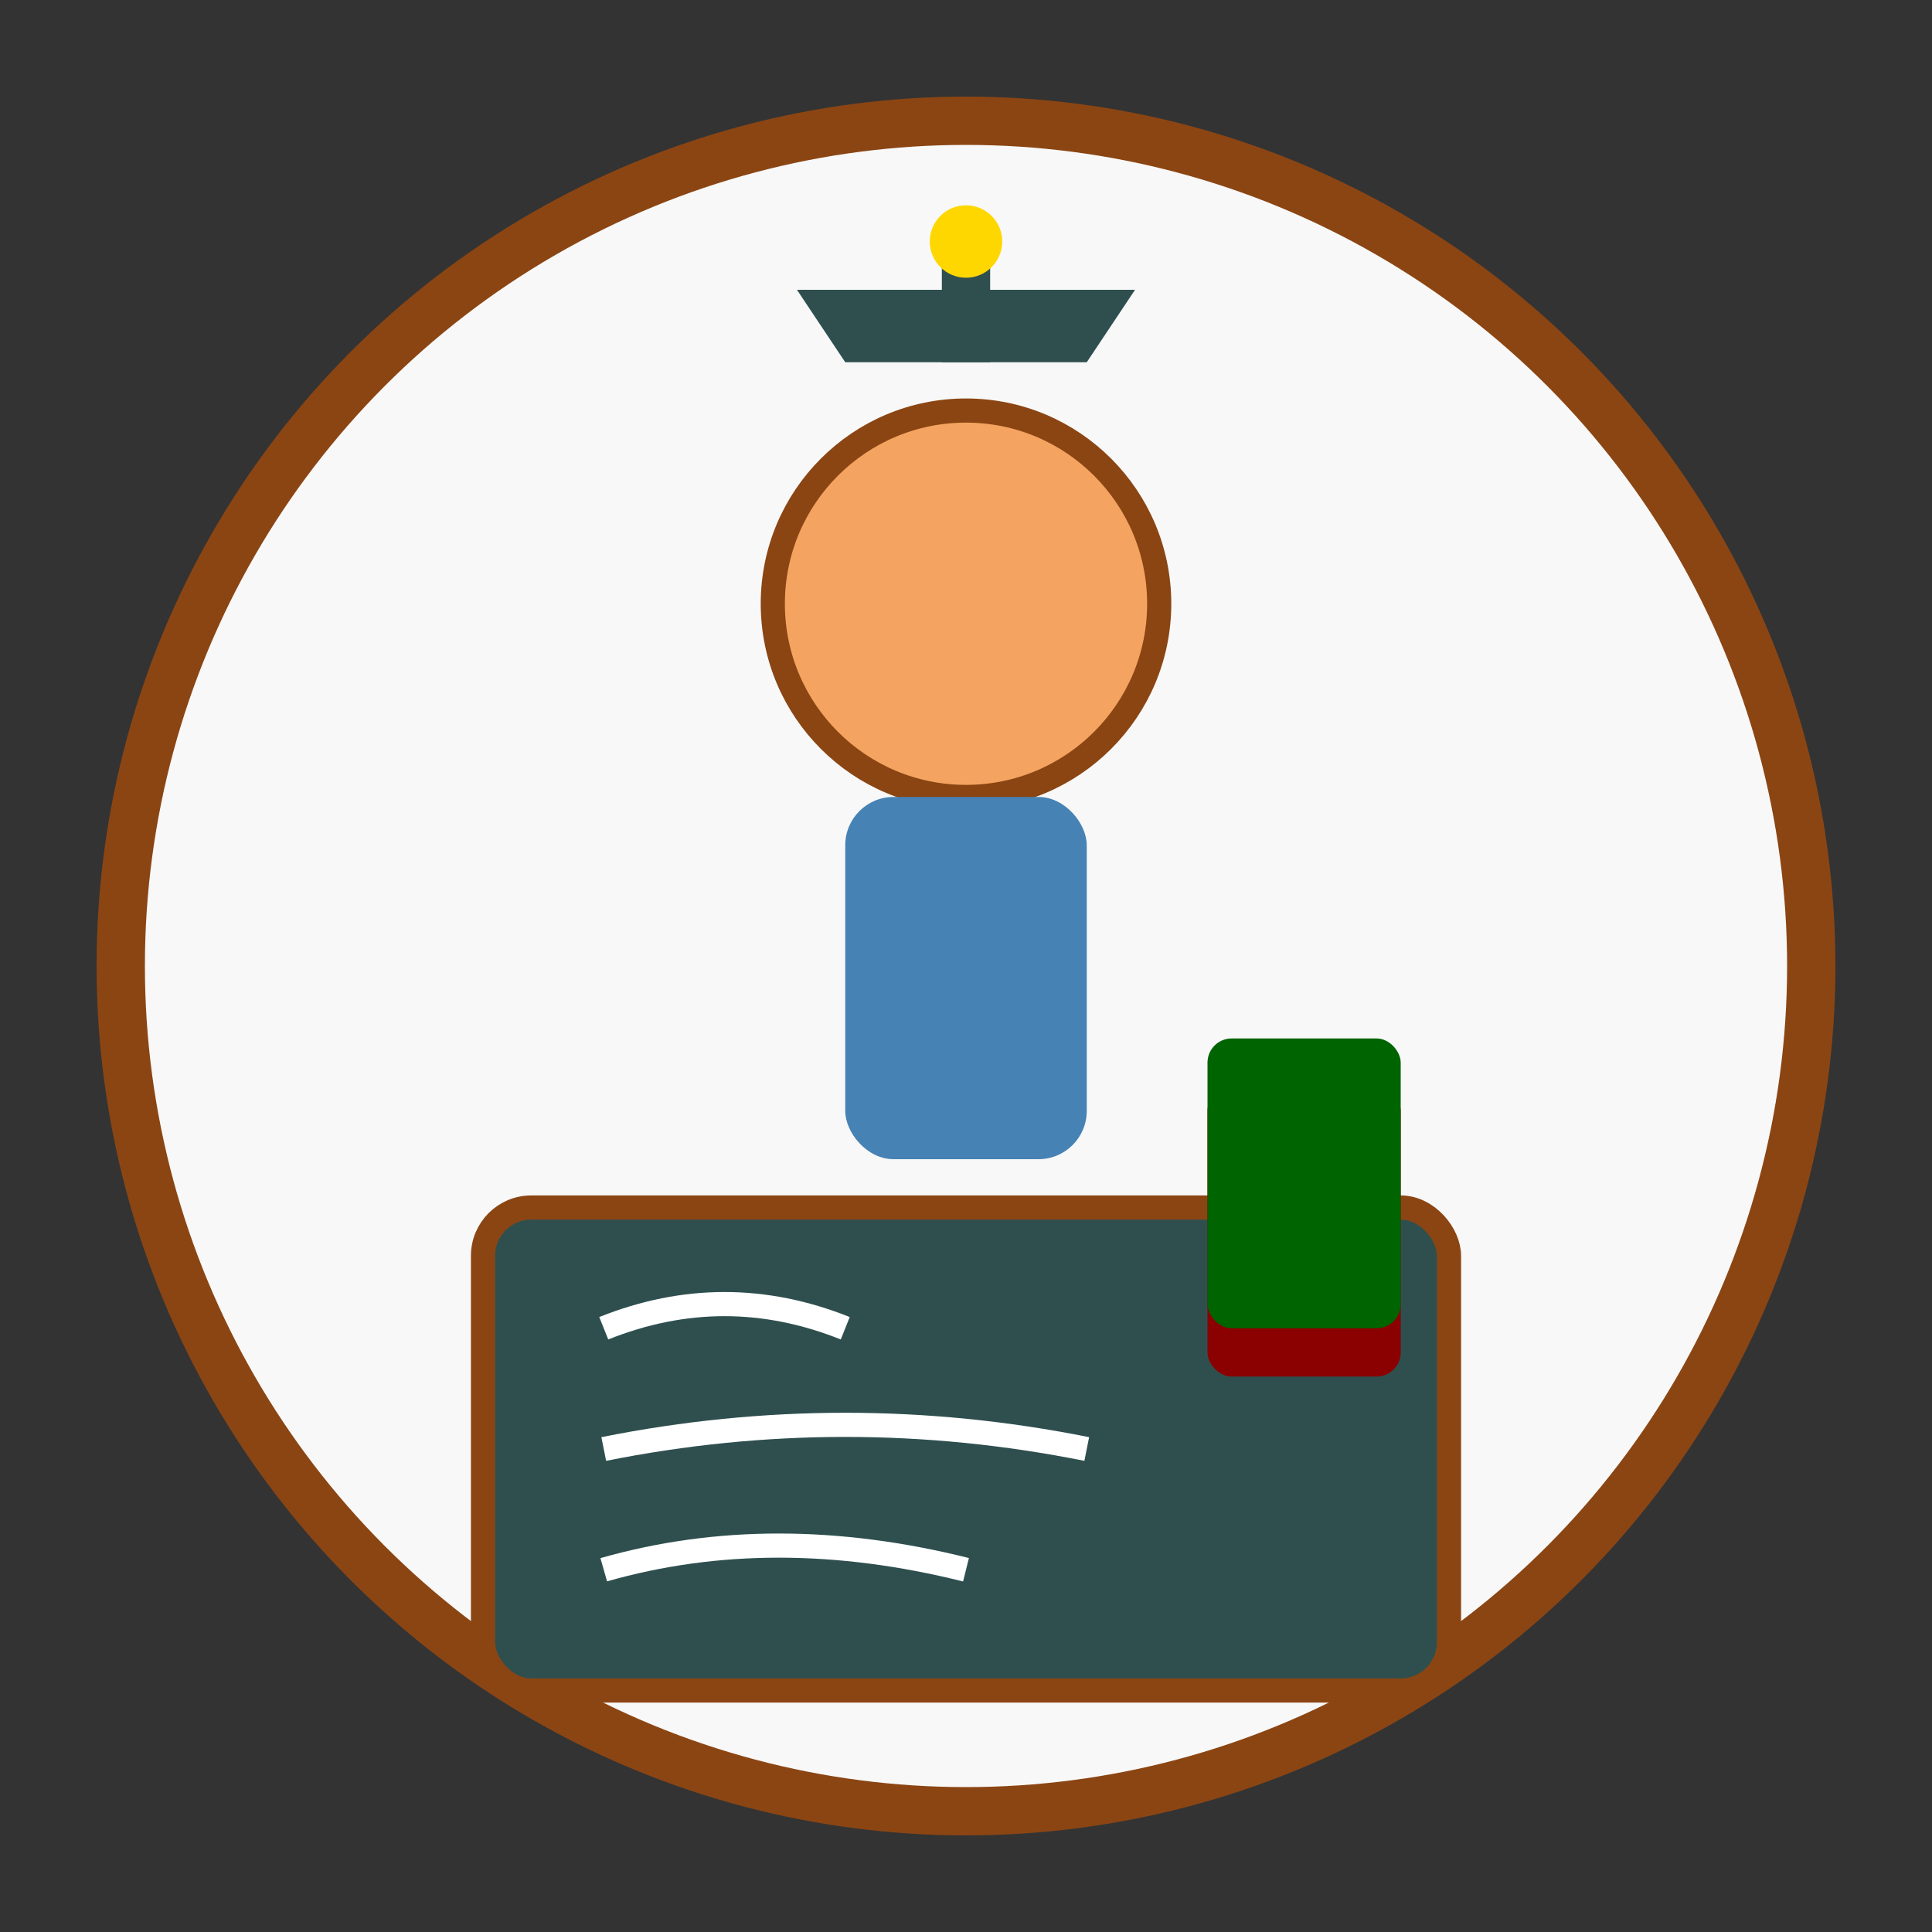 <svg width="80" height="80" viewBox="0 0 80 80" xmlns="http://www.w3.org/2000/svg">
    <rect x="0" y="0" width="80" height="80" fill="#333333" stroke="none"/>
    <!-- Expert instruction icon -->
    <circle cx="40" cy="40" r="35" fill="#f8f8f8" stroke="#8B4513" stroke-width="2"/>
    
    <!-- Teacher/expert figure -->
    <circle cx="40" cy="25" r="8" fill="#F4A460" stroke="#8B4513" stroke-width="1"/>
    <rect x="35" y="33" width="10" height="15" fill="#4682B4" rx="2"/>
    
    <!-- Blackboard -->
    <rect x="20" y="50" width="40" height="20" fill="#2F4F4F" stroke="#8B4513" stroke-width="1" rx="2"/>
    
    <!-- Writing on blackboard -->
    <path d="M25 55 Q30 53 35 55" stroke="white" stroke-width="1" fill="none"/>
    <path d="M25 60 Q35 58 45 60" stroke="white" stroke-width="1" fill="none"/>
    <path d="M25 65 Q32 63 40 65" stroke="white" stroke-width="1" fill="none"/>
    
    <!-- Books -->
    <rect x="50" y="45" width="8" height="12" fill="#8B0000" rx="1"/>
    <rect x="50" y="43" width="8" height="12" fill="#006400" rx="1"/>
    
    <!-- Graduation cap -->
    <polygon points="35,15 45,15 47,12 33,12" fill="#2F4F4F"/>
    <rect x="39" y="10" width="2" height="5" fill="#2F4F4F"/>
    <circle cx="40" cy="10" r="1.5" fill="#FFD700"/>
</svg>
